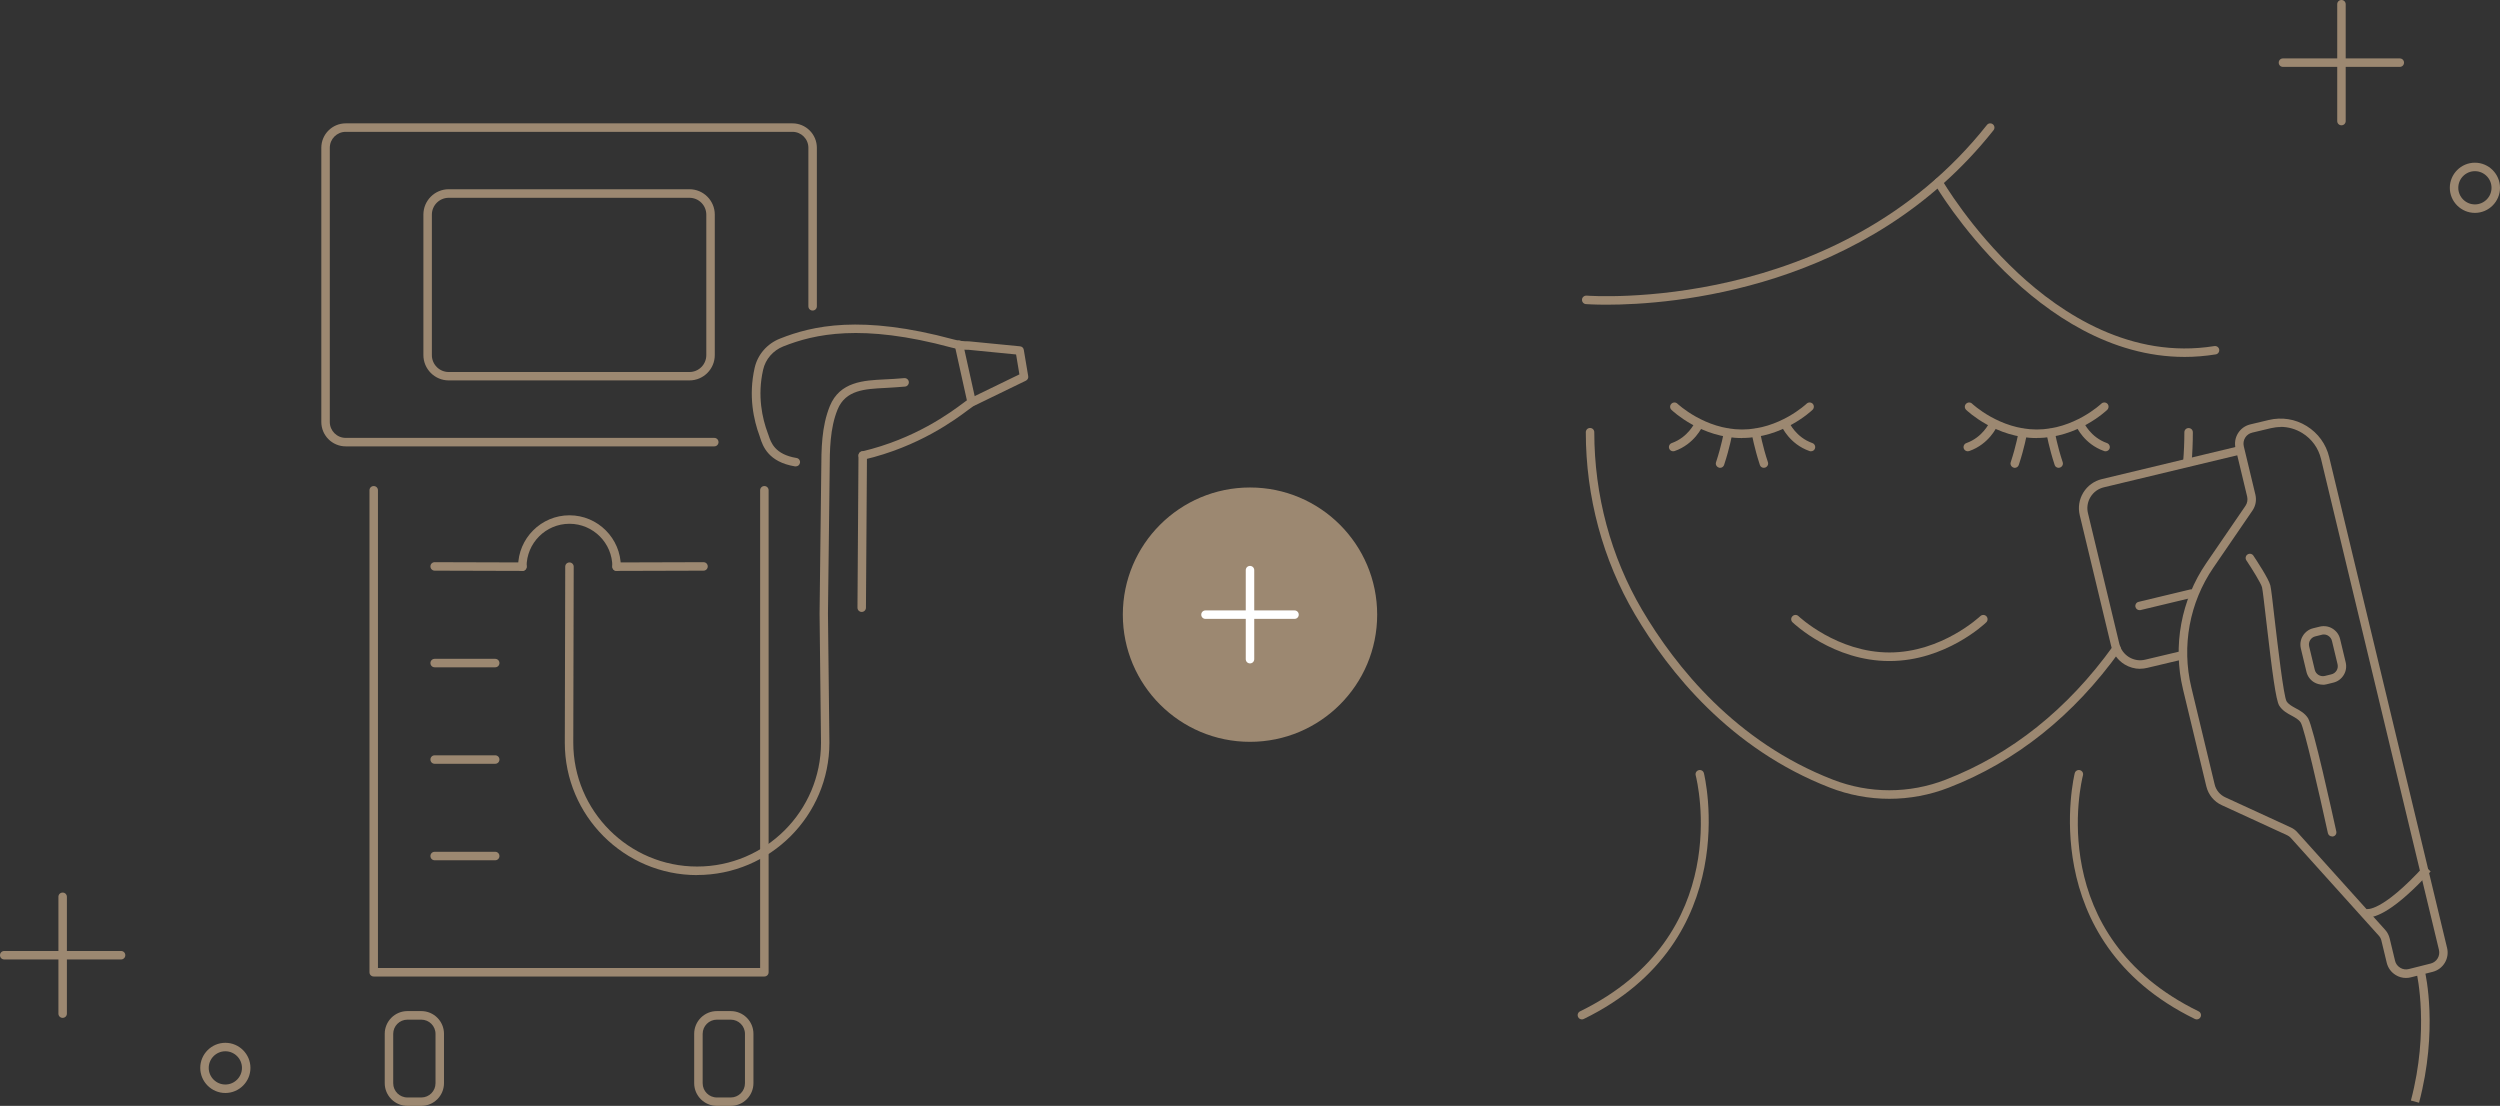 <?xml version="1.0" encoding="UTF-8"?><svg id="_レイヤー_2" xmlns="http://www.w3.org/2000/svg" viewBox="0 0 294.88 130.44"><rect x="0" y="0" width="294.88" height="130.44" fill="#333333" stroke="none"/><defs><style>.cls-1{fill:#fff;}.cls-2{fill:#9c8871;}</style></defs><g id="_レイヤー_1-2"><path class="cls-2" d="m84.25,52.65h-43.47c-1.59,0-2.88-1.29-2.88-2.88V17.43c0-1.59,1.29-2.88,2.88-2.88h52.69c1.59,0,2.88,1.29,2.88,2.88v18.7c0,.28-.22.5-.5.5s-.5-.22-.5-.5v-18.7c0-1.04-.84-1.88-1.88-1.88h-52.69c-1.04,0-1.88.84-1.88,1.88v32.34c0,1.04.84,1.88,1.88,1.88h43.47c.28,0,.5.22.5.5s-.22.5-.5.5Z"/><path class="cls-2" d="m90.16,115.18h-46.08c-.28,0-.5-.22-.5-.5v-56.85c0-.28.22-.5.5-.5s.5.22.5.5v56.35h45.08v-56.35c0-.28.22-.5.5-.5s.5.22.5.5v56.85c0,.28-.22.5-.5.5Z"/><path class="cls-2" d="m72.73,67.34c-.28,0-.5-.22-.5-.5,0-.28.22-.5.5-.5l10.25-.03h0c.28,0,.5.22.5.5,0,.28-.22.5-.5.5l-10.25.03h0Z"/><path class="cls-2" d="m61.62,67.34h0l-10.35-.03c-.28,0-.5-.23-.5-.5,0-.28.22-.5.5-.5h0l10.35.03c.28,0,.5.23.5.5,0,.28-.22.5-.5.5Z"/><path class="cls-2" d="m49.69,130.44h-1.63c-1.48,0-2.68-1.2-2.68-2.68v-5.82c0-1.48,1.2-2.68,2.68-2.68h1.63c1.48,0,2.68,1.2,2.68,2.68v5.82c0,1.48-1.2,2.68-2.68,2.68Zm-1.63-10.17c-.93,0-1.68.75-1.68,1.68v5.82c0,.93.75,1.68,1.68,1.68h1.63c.93,0,1.68-.75,1.68-1.68v-5.82c0-.93-.75-1.68-1.68-1.68h-1.63Z"/><path class="cls-2" d="m86.19,130.44h-1.63c-1.48,0-2.68-1.2-2.68-2.68v-5.82c0-1.48,1.2-2.68,2.68-2.68h1.63c1.48,0,2.68,1.2,2.68,2.68v5.82c0,1.48-1.2,2.68-2.68,2.68Zm-1.63-10.17c-.93,0-1.68.75-1.68,1.68v5.82c0,.93.75,1.68,1.68,1.68h1.63c.93,0,1.68-.75,1.68-1.68v-5.82c0-.93-.75-1.68-1.68-1.68h-1.63Z"/><path class="cls-2" d="m81.32,44.87h-28.39c-1.65,0-2.99-1.34-2.99-2.99v-16.57c0-1.65,1.34-2.99,2.99-2.99h28.39c1.65,0,2.99,1.34,2.99,2.99v16.57c0,1.65-1.34,2.99-2.99,2.99Zm-28.39-21.54c-1.1,0-1.99.89-1.99,1.99v16.57c0,1.1.89,1.99,1.99,1.99h28.39c1.1,0,1.99-.89,1.99-1.99v-16.57c0-1.1-.89-1.99-1.99-1.99h-28.39Z"/><path class="cls-2" d="m93.84,55.01s-.05,0-.08,0c-3.16-.52-3.79-2.43-4.09-3.35-.03-.09-.06-.17-.08-.25-.68-1.82-1.33-4.68-.58-8.01.35-1.57,1.47-2.86,2.99-3.46,3.8-1.51,9.57-2.86,20.49.1.58.16,1.18.23,1.79.22l6.04.59c.23.02.41.19.44.42l.52,3.1c.04.22-.08.44-.27.53l-6.2,3.01c-.09.05-.26.18-.53.38-1.61,1.21-5.89,4.41-12.4,5.93-.27.06-.54-.1-.6-.37-.06-.27.1-.54.37-.6,6.3-1.48,10.46-4.59,12.03-5.76.39-.29.56-.42.69-.48l5.87-2.85-.39-2.35-5.6-.55c-.64.02-1.34-.08-2-.26-10.64-2.88-16.2-1.59-19.86-.14-1.21.48-2.1,1.51-2.38,2.76-.7,3.09-.09,5.75.54,7.44.03.08.06.18.1.28.28.85.74,2.26,3.3,2.68.27.04.46.3.41.57-.04.25-.25.42-.49.42Z"/><path class="cls-2" d="m101.64,72.18h0c-.28,0-.5-.23-.5-.5l.12-17.95c0-.28.22-.51.5-.5.28,0,.5.23.5.5l-.12,17.95c0,.28-.23.5-.5.5Z"/><path class="cls-2" d="m82.23,103.22c-8.61,0-15.61-7-15.61-15.61l.05-20.77c0-.28.22-.5.5-.5h0c.28,0,.5.23.5.5l-.05,20.76c0,8.05,6.55,14.61,14.61,14.61s14.61-6.55,14.61-14.61l-.17-15.22.2-16.86c.01-2.56.03-5.2,1.01-7.62,1.18-2.89,4-3.03,6.49-3.15.38-.02.75-.04,1.11-.06l1.18-.09c.28-.02.52.19.54.46.02.28-.19.52-.46.54l-1.18.09c-.37.03-.76.05-1.14.07-2.4.12-4.67.23-5.62,2.53-.91,2.23-.93,4.78-.94,7.24l-.2,16.85.17,15.22c0,8.61-7,15.61-15.61,15.61Z"/><path class="cls-2" d="m114.6,47.9c-.23,0-.44-.16-.49-.39l-1.49-6.73c-.06-.27.11-.54.38-.6s.54.11.6.38l1.49,6.73c.06.27-.11.54-.38.6-.04,0-.07.01-.11.01Z"/><path class="cls-2" d="m58.41,78.71h-7.14c-.28,0-.5-.22-.5-.5s.22-.5.5-.5h7.14c.28,0,.5.22.5.5s-.22.5-.5.5Z"/><path class="cls-2" d="m58.41,101.47h-7.14c-.28,0-.5-.22-.5-.5s.22-.5.5-.5h7.14c.28,0,.5.22.5.5s-.22.5-.5.5Z"/><path class="cls-2" d="m58.41,90.09h-7.14c-.28,0-.5-.22-.5-.5s.22-.5.5-.5h7.14c.28,0,.5.22.5.5s-.22.5-.5.5Z"/><path class="cls-2" d="m72.73,67.34c-.28,0-.5-.22-.5-.5,0-2.79-2.27-5.06-5.06-5.06s-5.06,2.27-5.06,5.06c0,.28-.22.5-.5.5s-.5-.22-.5-.5c0-3.34,2.72-6.06,6.06-6.06s6.06,2.72,6.06,6.06c0,.28-.22.5-.5.5Z"/><path class="cls-2" d="m222.85,94.22c-2.38,0-4.76-.44-7.02-1.32-11.75-4.56-18.99-13.64-23-20.45-3.78-6.43-5.78-13.85-5.78-21.47,0-.28.22-.5.5-.5s.5.22.5.5c0,7.44,1.95,14.68,5.64,20.96,3.93,6.67,11.02,15.57,22.5,20.02,4.29,1.67,9.03,1.67,13.32,0,7.74-3,14.38-8.31,19.73-15.75.16-.22.47-.27.7-.11.22.16.28.47.11.7-5.46,7.61-12.25,13.03-20.18,16.1-2.26.88-4.64,1.32-7.02,1.32Z"/><path class="cls-2" d="m258,55.06s-.03,0-.04,0c-.28-.02-.48-.26-.46-.54.1-1.17.15-2.36.15-3.53,0-.28.22-.5.5-.5s.5.22.5.5c0,1.2-.05,2.42-.15,3.62-.02.26-.24.46-.5.46Z"/><path class="cls-2" d="m186.59,120.24c-.19,0-.36-.1-.45-.28-.12-.25-.02-.55.23-.67,18.25-8.91,13.84-27.08,13.64-27.84-.07-.27.09-.54.36-.61.27-.07.54.09.61.36.05.2,4.82,19.72-14.17,28.99-.07.03-.15.05-.22.05Z"/><path class="cls-2" d="m259.11,120.24c-.07,0-.15-.02-.22-.05-18.99-9.27-14.22-28.8-14.17-28.99.07-.27.34-.43.61-.36.27.07.43.34.36.61-.2.77-4.61,18.93,13.64,27.84.25.12.35.42.23.67-.09.18-.26.28-.45.28Z"/><path class="cls-2" d="m222.85,77.97c-6.58,0-11.22-4.38-11.42-4.57-.2-.19-.21-.51-.01-.71.19-.2.51-.21.71-.02.04.04,4.55,4.29,10.73,4.29s10.68-4.25,10.73-4.29c.2-.19.52-.18.71.02.19.2.18.52-.01.71-.19.19-4.83,4.57-11.42,4.57Z"/><path class="cls-2" d="m205.47,51.67c-4.8,0-8.18-3.19-8.32-3.33-.2-.19-.21-.51-.01-.71.19-.2.51-.21.71-.02.03.03,3.24,3.05,7.63,3.05s7.59-3.02,7.62-3.05c.2-.19.52-.18.71.01.19.2.18.52-.01.71-.14.14-3.52,3.33-8.32,3.33Z"/><path class="cls-2" d="m197.35,53.23c-.21,0-.4-.13-.47-.33-.09-.26.05-.55.31-.64,1.92-.68,2.7-2.38,2.71-2.4.11-.25.41-.37.66-.26.25.11.37.4.26.66-.04.09-.95,2.12-3.29,2.94-.05.02-.11.03-.17.03Z"/><path class="cls-2" d="m213.6,53.23c-.05,0-.11,0-.17-.03-2.35-.82-3.26-2.86-3.29-2.94-.11-.25,0-.55.26-.66.25-.11.55,0,.66.26,0,.02.78,1.72,2.71,2.4.26.09.4.38.31.64-.07.21-.27.33-.47.33Z"/><path class="cls-2" d="m202.89,55.18c-.05,0-.1,0-.16-.03-.26-.09-.41-.37-.32-.63.65-1.97.92-3.53.92-3.54.05-.27.3-.45.58-.41.27.05.46.3.41.58-.01.07-.28,1.64-.96,3.69-.07.21-.26.34-.47.34Z"/><path class="cls-2" d="m208.05,55.18c-.21,0-.41-.13-.47-.34-.67-2.04-.94-3.62-.96-3.69-.05-.27.14-.53.41-.58.27-.05.53.14.58.41,0,.02.27,1.58.92,3.54.09.26-.06.54-.32.63-.05.02-.1.03-.16.03Z"/><path class="cls-2" d="m240.23,51.67c-4.8,0-8.18-3.19-8.32-3.33-.2-.19-.21-.51-.01-.71.19-.2.51-.21.71-.02.03.03,3.24,3.05,7.63,3.05s7.59-3.02,7.62-3.05c.2-.19.52-.18.71.01.19.2.18.52-.01.71-.14.14-3.52,3.33-8.32,3.33Z"/><path class="cls-2" d="m248.35,53.23c-.05,0-.11,0-.17-.03-2.35-.82-3.26-2.86-3.29-2.94-.11-.25,0-.55.26-.66s.55,0,.66.26c0,.02.78,1.72,2.71,2.4.26.09.4.38.31.64-.07.21-.27.33-.47.33Z"/><path class="cls-2" d="m232.1,53.23c-.21,0-.4-.13-.47-.33-.09-.26.05-.55.31-.64,1.92-.68,2.7-2.38,2.71-2.4.11-.25.41-.37.66-.26.25.11.37.4.26.66-.04.09-.95,2.12-3.29,2.94-.05.02-.11.03-.17.03Z"/><path class="cls-2" d="m242.82,55.18c-.21,0-.41-.13-.47-.34-.67-2.04-.94-3.62-.96-3.69-.05-.27.14-.53.41-.58.27-.05.53.14.58.41,0,.02.27,1.58.92,3.54.09.26-.06.54-.32.63-.05.02-.1.03-.16.03Z"/><path class="cls-2" d="m237.65,55.18c-.05,0-.1,0-.16-.03-.26-.09-.41-.37-.32-.63.65-1.97.92-3.53.92-3.54.05-.27.3-.45.58-.41.27.05.46.3.41.58-.01.07-.28,1.64-.96,3.69-.07.21-.26.34-.47.34Z"/><path class="cls-2" d="m189.51,35.94c-1.52,0-2.4-.07-2.45-.07-.28-.02-.48-.27-.46-.54s.26-.48.54-.46c.29.02,29.52,2.21,47.22-20.13.17-.22.49-.25.7-.08.22.17.25.49.08.7-15.01,18.94-38.12,20.58-45.64,20.58Z"/><path class="cls-2" d="m257.68,42.1c-17.5,0-29.34-20.14-29.46-20.35-.14-.24-.06-.54.18-.68.24-.14.55-.06.68.18.03.06,3.35,5.75,8.97,10.98,5.14,4.79,13.34,10.17,23.14,8.59.27-.04.53.14.57.41.04.27-.14.53-.41.57-1.25.2-2.47.3-3.67.3Z"/><path class="cls-2" d="m252.44,78.89c-.64,0-1.28-.18-1.84-.52-.8-.49-1.37-1.27-1.59-2.19l-3.7-15.41c-.22-.92-.07-1.87.42-2.67.49-.8,1.27-1.37,2.19-1.59l16.2-3.89.23.97-16.2,3.89c-.66.16-1.21.56-1.57,1.14-.35.58-.46,1.26-.3,1.91l3.7,15.41c.16.66.56,1.21,1.14,1.57.58.35,1.26.46,1.91.3l4.34-1.03.23.97-4.34,1.03c-.28.07-.55.1-.83.1Z"/><path class="cls-2" d="m283.79,115.35c-.42,0-.84-.11-1.21-.34-.54-.33-.91-.84-1.06-1.45l-.63-2.62c-.05-.22-.16-.42-.31-.58l-10.37-11.52c-.12-.14-.27-.24-.43-.32l-7.72-3.55c-.92-.42-1.58-1.23-1.82-2.22l-2.75-11.44c-1.23-5.12-.23-10.56,2.75-14.9l4.62-6.75c.21-.31.28-.7.2-1.07l-1.37-5.71c-.3-1.25.47-2.52,1.73-2.82l2.18-.52c1.54-.37,3.13-.12,4.47.71,1.35.83,2.29,2.13,2.66,3.66l13.91,57.91c.3,1.24-.47,2.5-1.7,2.81l-2.58.65c-.19.05-.38.07-.57.07Zm-14.8-64.98c-.39,0-.77.05-1.16.14l-2.18.52c-.72.17-1.16.89-.99,1.61l1.37,5.71c.15.64.03,1.32-.34,1.86l-4.62,6.75c-2.82,4.12-3.76,9.26-2.6,14.11l2.75,11.44c.16.69.63,1.25,1.27,1.54l7.72,3.55c.29.13.55.32.76.56l10.37,11.52c.26.29.44.64.53,1.02l.63,2.62c.08.35.3.64.61.83.31.19.67.24,1.02.15l2.58-.65c.71-.18,1.14-.9.97-1.61l-13.91-57.91c-.31-1.28-1.09-2.36-2.21-3.05-.78-.48-1.66-.73-2.56-.73Z"/><path class="cls-2" d="m275.07,98.66c-.23,0-.44-.16-.49-.39-1.02-4.68-2.78-12.36-3.2-13.03-.23-.37-.63-.58-1.08-.83-.51-.27-1.08-.58-1.46-1.18-.39-.63-.81-3.75-1.54-10.06-.21-1.83-.41-3.56-.49-3.9-.11-.45-1.15-2.13-1.85-3.18-.15-.23-.09-.54.14-.69.23-.15.54-.09.69.14.3.45,1.81,2.72,2,3.51.09.37.25,1.7.51,4.01.37,3.15,1.05,9.02,1.4,9.65.23.37.63.58,1.08.83.51.27,1.08.58,1.46,1.18.62,1,2.88,11.3,3.33,13.35.06.27-.11.54-.38.59-.04,0-.07.01-.11.01Z"/><path class="cls-2" d="m273.98,80.76c-.36,0-.72-.1-1.04-.29-.45-.28-.77-.71-.89-1.23l-.66-2.75c-.12-.52-.04-1.05.24-1.5.28-.45.71-.77,1.23-.89l.77-.19c.52-.12,1.05-.04,1.5.24.45.28.77.71.89,1.23l.66,2.75c.12.52.04,1.05-.24,1.5-.28.45-.71.77-1.23.89l-.77.19c-.16.04-.31.06-.47.06Zm.12-5.92c-.08,0-.16,0-.23.03l-.77.19c-.26.06-.47.22-.61.44s-.18.49-.12.75l.66,2.75c.06.26.22.47.44.61.23.14.49.18.75.12l.77-.19c.26-.06.47-.22.61-.44s.18-.49.12-.75l-.66-2.75c-.06-.26-.22-.47-.44-.61-.16-.1-.33-.15-.51-.15Z"/><path class="cls-2" d="m252.37,71.97c-.23,0-.43-.15-.49-.38-.06-.27.1-.54.37-.6l6.08-1.46c.27-.06.54.1.6.37s-.1.54-.37.6l-6.08,1.46s-.08.01-.12.01Z"/><path class="cls-2" d="m279.26,108.24c-.3,0-.47-.07-.56-.12l.44-.9s1.73.47,6.82-5.1l.74.67c-4.3,4.7-6.49,5.43-7.45,5.43Z"/><path class="cls-2" d="m285.34,130.07l-.97-.26c2.2-8.3.71-14.91.69-14.97l.97-.23c.07.28,1.57,6.91-.7,15.46Z"/><circle class="cls-2" cx="147.44" cy="72.5" r="15"/><path class="cls-1" d="m152.69,73h-10.5c-.28,0-.5-.22-.5-.5s.22-.5.5-.5h10.5c.28,0,.5.22.5.5s-.22.5-.5.5Z"/><path class="cls-1" d="m147.44,78.25c-.28,0-.5-.22-.5-.5v-10.5c0-.28.22-.5.5-.5s.5.22.5.5v10.5c0,.28-.22.5-.5.5Z"/><path class="cls-2" d="m283.06,7.89h-13.78c-.28,0-.5-.22-.5-.5s.22-.5.5-.5h13.78c.28,0,.5.22.5.5s-.22.5-.5.5Z"/><path class="cls-2" d="m276.18,14.78c-.28,0-.5-.22-.5-.5V.5c0-.28.22-.5.5-.5s.5.22.5.5v13.78c0,.28-.22.5-.5.5Z"/><path class="cls-2" d="m14.28,113.17H.5c-.28,0-.5-.22-.5-.5s.22-.5.5-.5h13.78c.28,0,.5.22.5.5s-.22.5-.5.5Z"/><path class="cls-2" d="m7.39,120.06c-.28,0-.5-.22-.5-.5v-13.78c0-.28.22-.5.5-.5s.5.22.5.5v13.78c0,.28-.22.5-.5.5Z"/><path class="cls-2" d="m291.92,25.11c-1.63,0-2.96-1.33-2.96-2.96s1.33-2.96,2.96-2.96,2.96,1.33,2.96,2.96-1.33,2.96-2.96,2.96Zm0-4.92c-1.08,0-1.96.88-1.96,1.96s.88,1.96,1.96,1.96,1.96-.88,1.96-1.96-.88-1.96-1.96-1.96Z"/><path class="cls-2" d="m26.58,128.92c-1.63,0-2.96-1.33-2.96-2.96s1.33-2.96,2.96-2.96,2.96,1.33,2.96,2.96-1.33,2.96-2.96,2.96Zm0-4.92c-1.08,0-1.96.88-1.96,1.96s.88,1.96,1.96,1.96,1.96-.88,1.96-1.96-.88-1.96-1.96-1.96Z"/></g></svg>